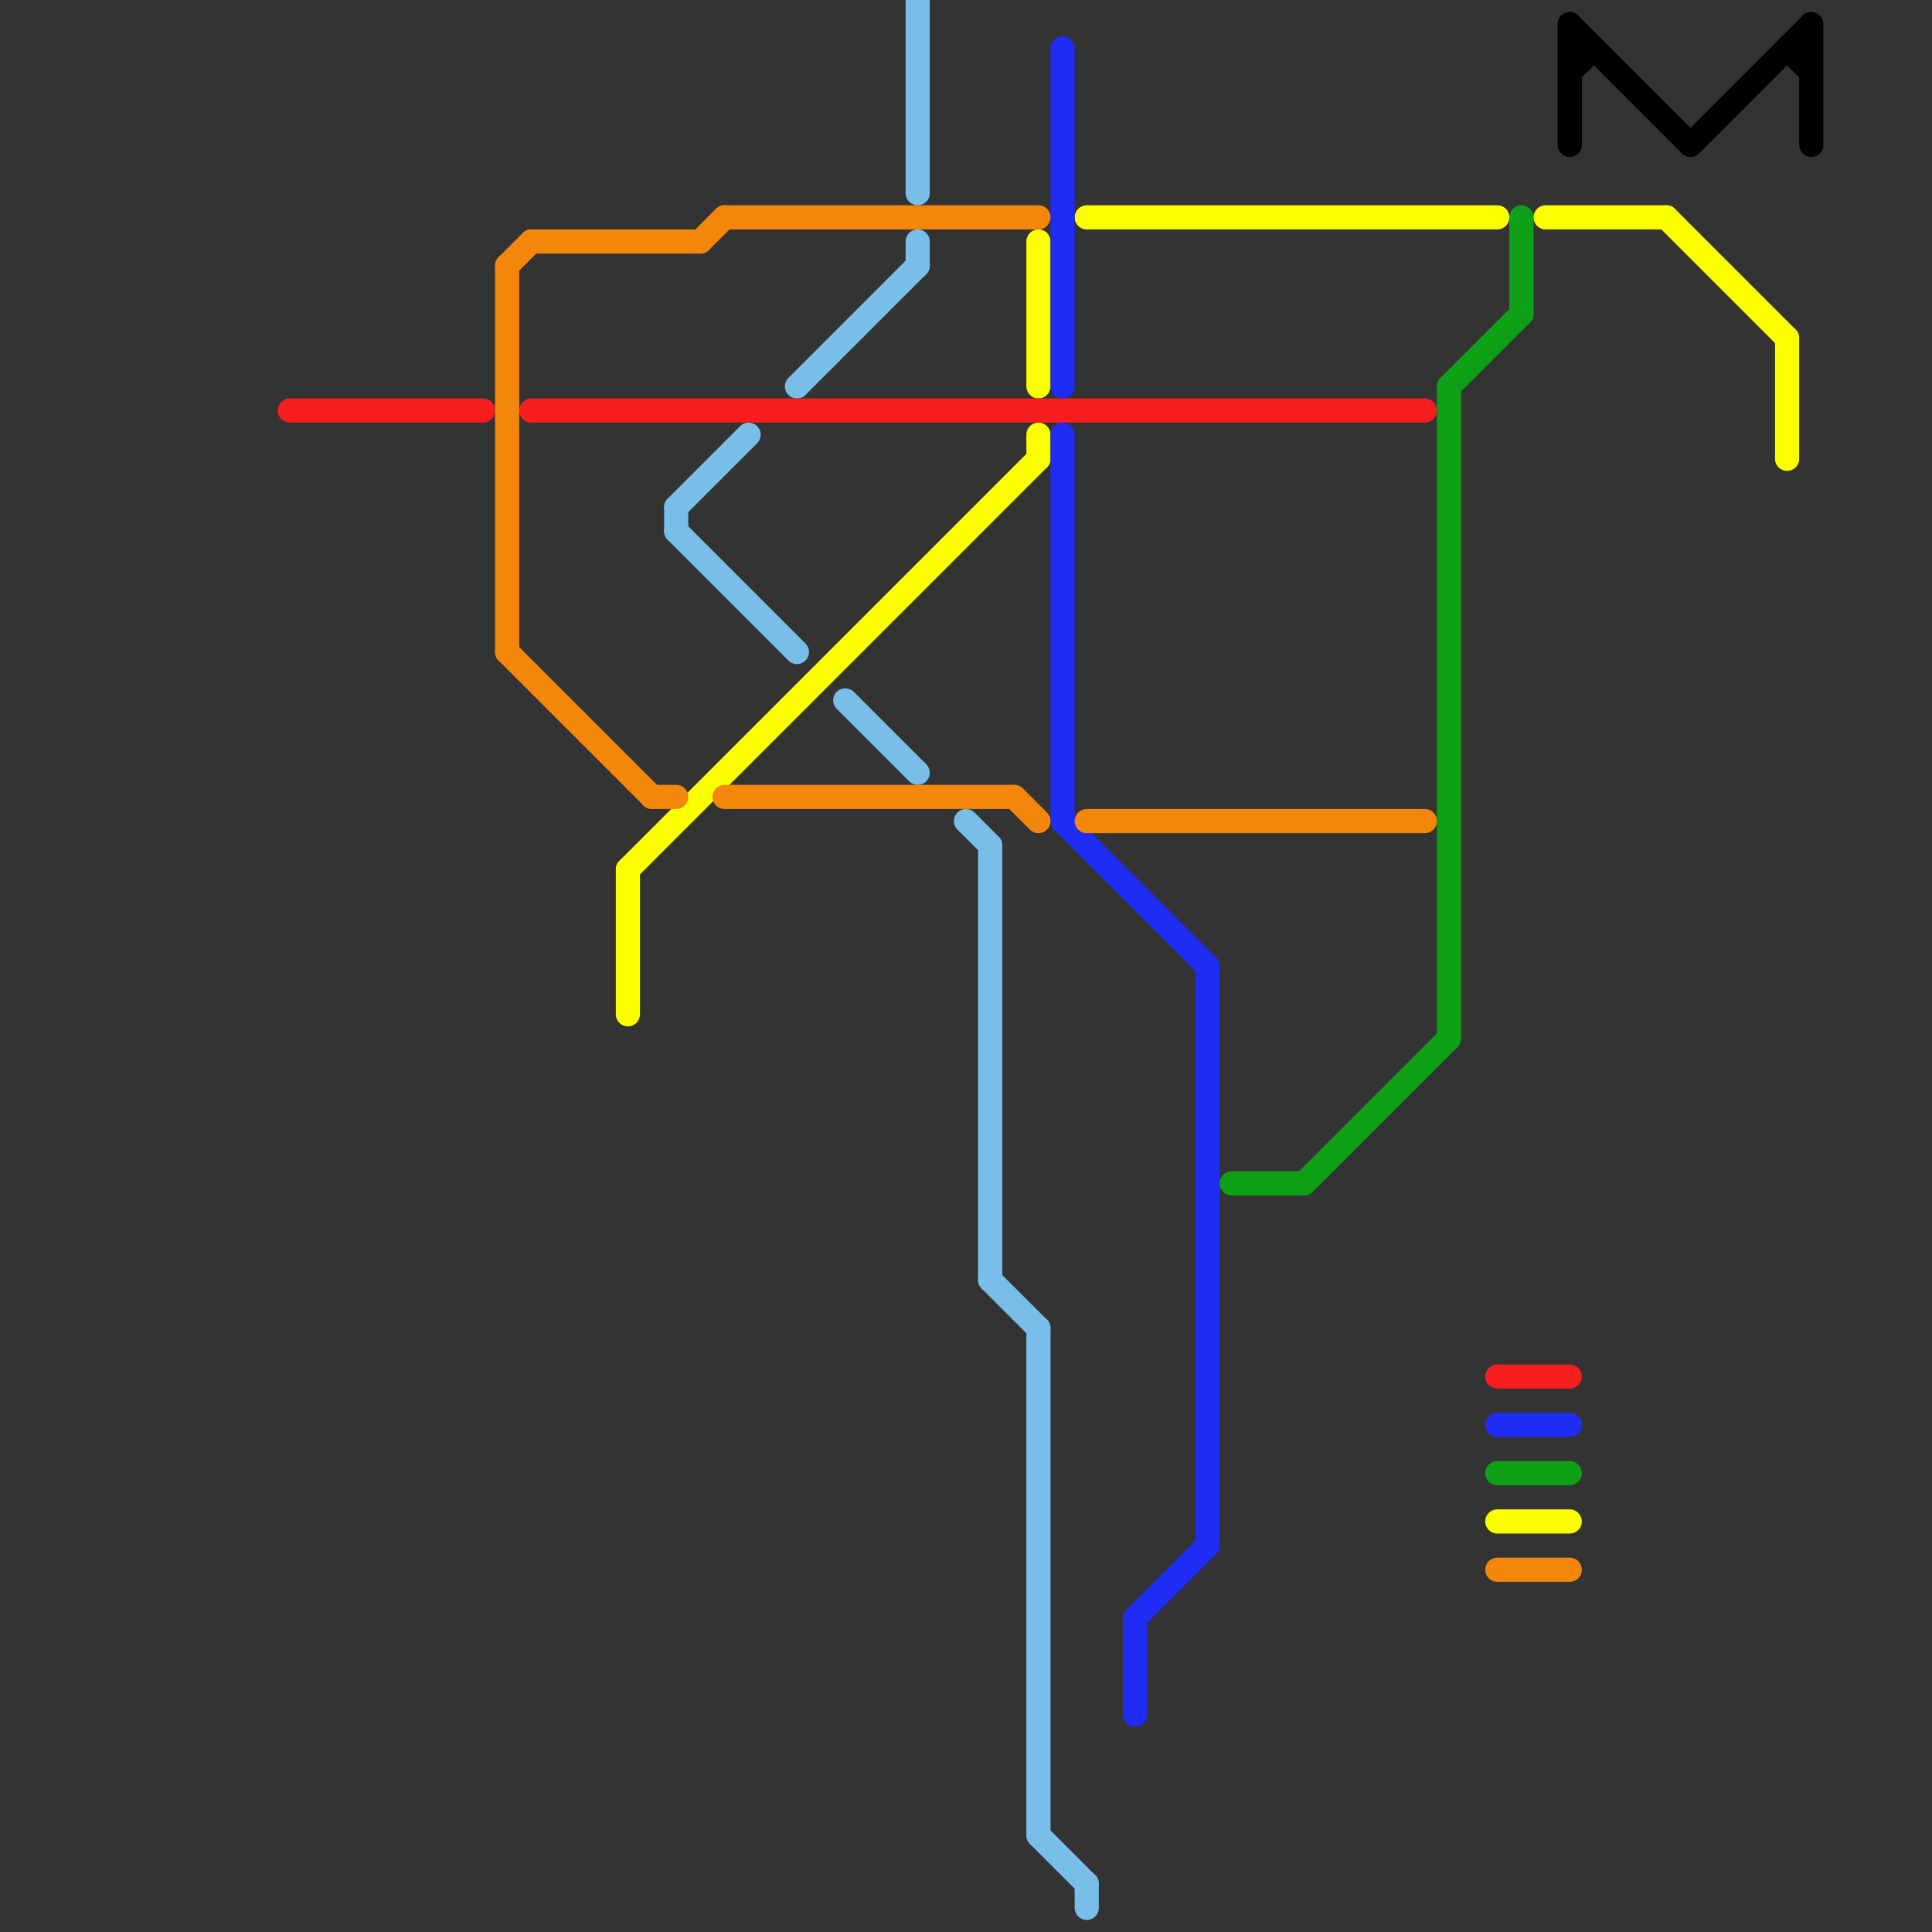 
<svg version="1.1" xmlns="http://www.w3.org/2000/svg" viewBox="0 0 80 80">
<rect x="0" y="0" width="80" height="80" fill="#333333" stroke="none"/>
<style>text { font: 1px Helvetica; font-weight: 600; white-space: pre; dominant-baseline: central; } line { stroke-width: 1; fill: none; stroke-linecap: round; stroke-linejoin: round; } .c0 { stroke: #79bde9 } .c1 { stroke: #fbff00 } .c2 { stroke: #1e2cf6 } .c3 { stroke: #f61e1e } .c4 { stroke: #0da017 } .c5 { stroke: #000000 } .c6 { stroke: #f4870b }</style><defs><g id="wm-xf"><circle r="1.2" fill="#000"/><circle r="0.9" fill="#fff"/><circle r="0.6" fill="#000"/><circle r="0.3" fill="#fff"/></g><g id="wm"><circle r="0.6" fill="#000"/><circle r="0.3" fill="#fff"/></g></defs><line class="c0" x1="38" y1="0" x2="38" y2="8"/><line class="c0" x1="35" y1="29" x2="38" y2="32"/><line class="c0" x1="38" y1="10" x2="38" y2="11"/><line class="c0" x1="33" y1="16" x2="38" y2="11"/><line class="c0" x1="41" y1="53" x2="43" y2="55"/><line class="c0" x1="43" y1="55" x2="43" y2="76"/><line class="c0" x1="28" y1="21" x2="28" y2="22"/><line class="c0" x1="41" y1="35" x2="41" y2="53"/><line class="c0" x1="28" y1="22" x2="33" y2="27"/><line class="c0" x1="40" y1="34" x2="41" y2="35"/><line class="c0" x1="43" y1="76" x2="45" y2="78"/><line class="c0" x1="45" y1="78" x2="45" y2="79"/><line class="c0" x1="28" y1="21" x2="31" y2="18"/><line class="c1" x1="62" y1="63" x2="65" y2="63"/><line class="c1" x1="43" y1="18" x2="43" y2="19"/><line class="c1" x1="64" y1="9" x2="69" y2="9"/><line class="c1" x1="74" y1="14" x2="74" y2="19"/><line class="c1" x1="26" y1="36" x2="26" y2="42"/><line class="c1" x1="43" y1="10" x2="43" y2="16"/><line class="c1" x1="45" y1="9" x2="62" y2="9"/><line class="c1" x1="26" y1="36" x2="43" y2="19"/><line class="c1" x1="69" y1="9" x2="74" y2="14"/><line class="c2" x1="62" y1="59" x2="65" y2="59"/><line class="c2" x1="47" y1="67" x2="47" y2="71"/><line class="c2" x1="47" y1="67" x2="50" y2="64"/><line class="c2" x1="44" y1="34" x2="50" y2="40"/><line class="c2" x1="50" y1="40" x2="50" y2="64"/><line class="c2" x1="44" y1="18" x2="44" y2="34"/><line class="c2" x1="44" y1="2" x2="44" y2="16"/><line class="c3" x1="12" y1="17" x2="20" y2="17"/><line class="c3" x1="62" y1="57" x2="65" y2="57"/><line class="c3" x1="22" y1="17" x2="59" y2="17"/><line class="c4" x1="60" y1="16" x2="63" y2="13"/><line class="c4" x1="62" y1="61" x2="65" y2="61"/><line class="c4" x1="63" y1="9" x2="63" y2="13"/><line class="c4" x1="51" y1="49" x2="54" y2="49"/><line class="c4" x1="60" y1="16" x2="60" y2="43"/><line class="c4" x1="54" y1="49" x2="60" y2="43"/><line class="c5" x1="65" y1="2" x2="66" y2="2"/><line class="c5" x1="74" y1="2" x2="75" y2="2"/><line class="c5" x1="75" y1="1" x2="75" y2="6"/><line class="c5" x1="65" y1="1" x2="70" y2="6"/><line class="c5" x1="65" y1="3" x2="66" y2="2"/><line class="c5" x1="74" y1="2" x2="75" y2="3"/><line class="c5" x1="65" y1="1" x2="65" y2="6"/><line class="c5" x1="70" y1="6" x2="75" y2="1"/><line class="c6" x1="22" y1="10" x2="29" y2="10"/><line class="c6" x1="30" y1="9" x2="43" y2="9"/><line class="c6" x1="21" y1="11" x2="21" y2="27"/><line class="c6" x1="62" y1="65" x2="65" y2="65"/><line class="c6" x1="27" y1="33" x2="28" y2="33"/><line class="c6" x1="21" y1="11" x2="22" y2="10"/><line class="c6" x1="30" y1="33" x2="42" y2="33"/><line class="c6" x1="45" y1="34" x2="59" y2="34"/><line class="c6" x1="21" y1="27" x2="27" y2="33"/><line class="c6" x1="42" y1="33" x2="43" y2="34"/><line class="c6" x1="29" y1="10" x2="30" y2="9"/>
</svg>
